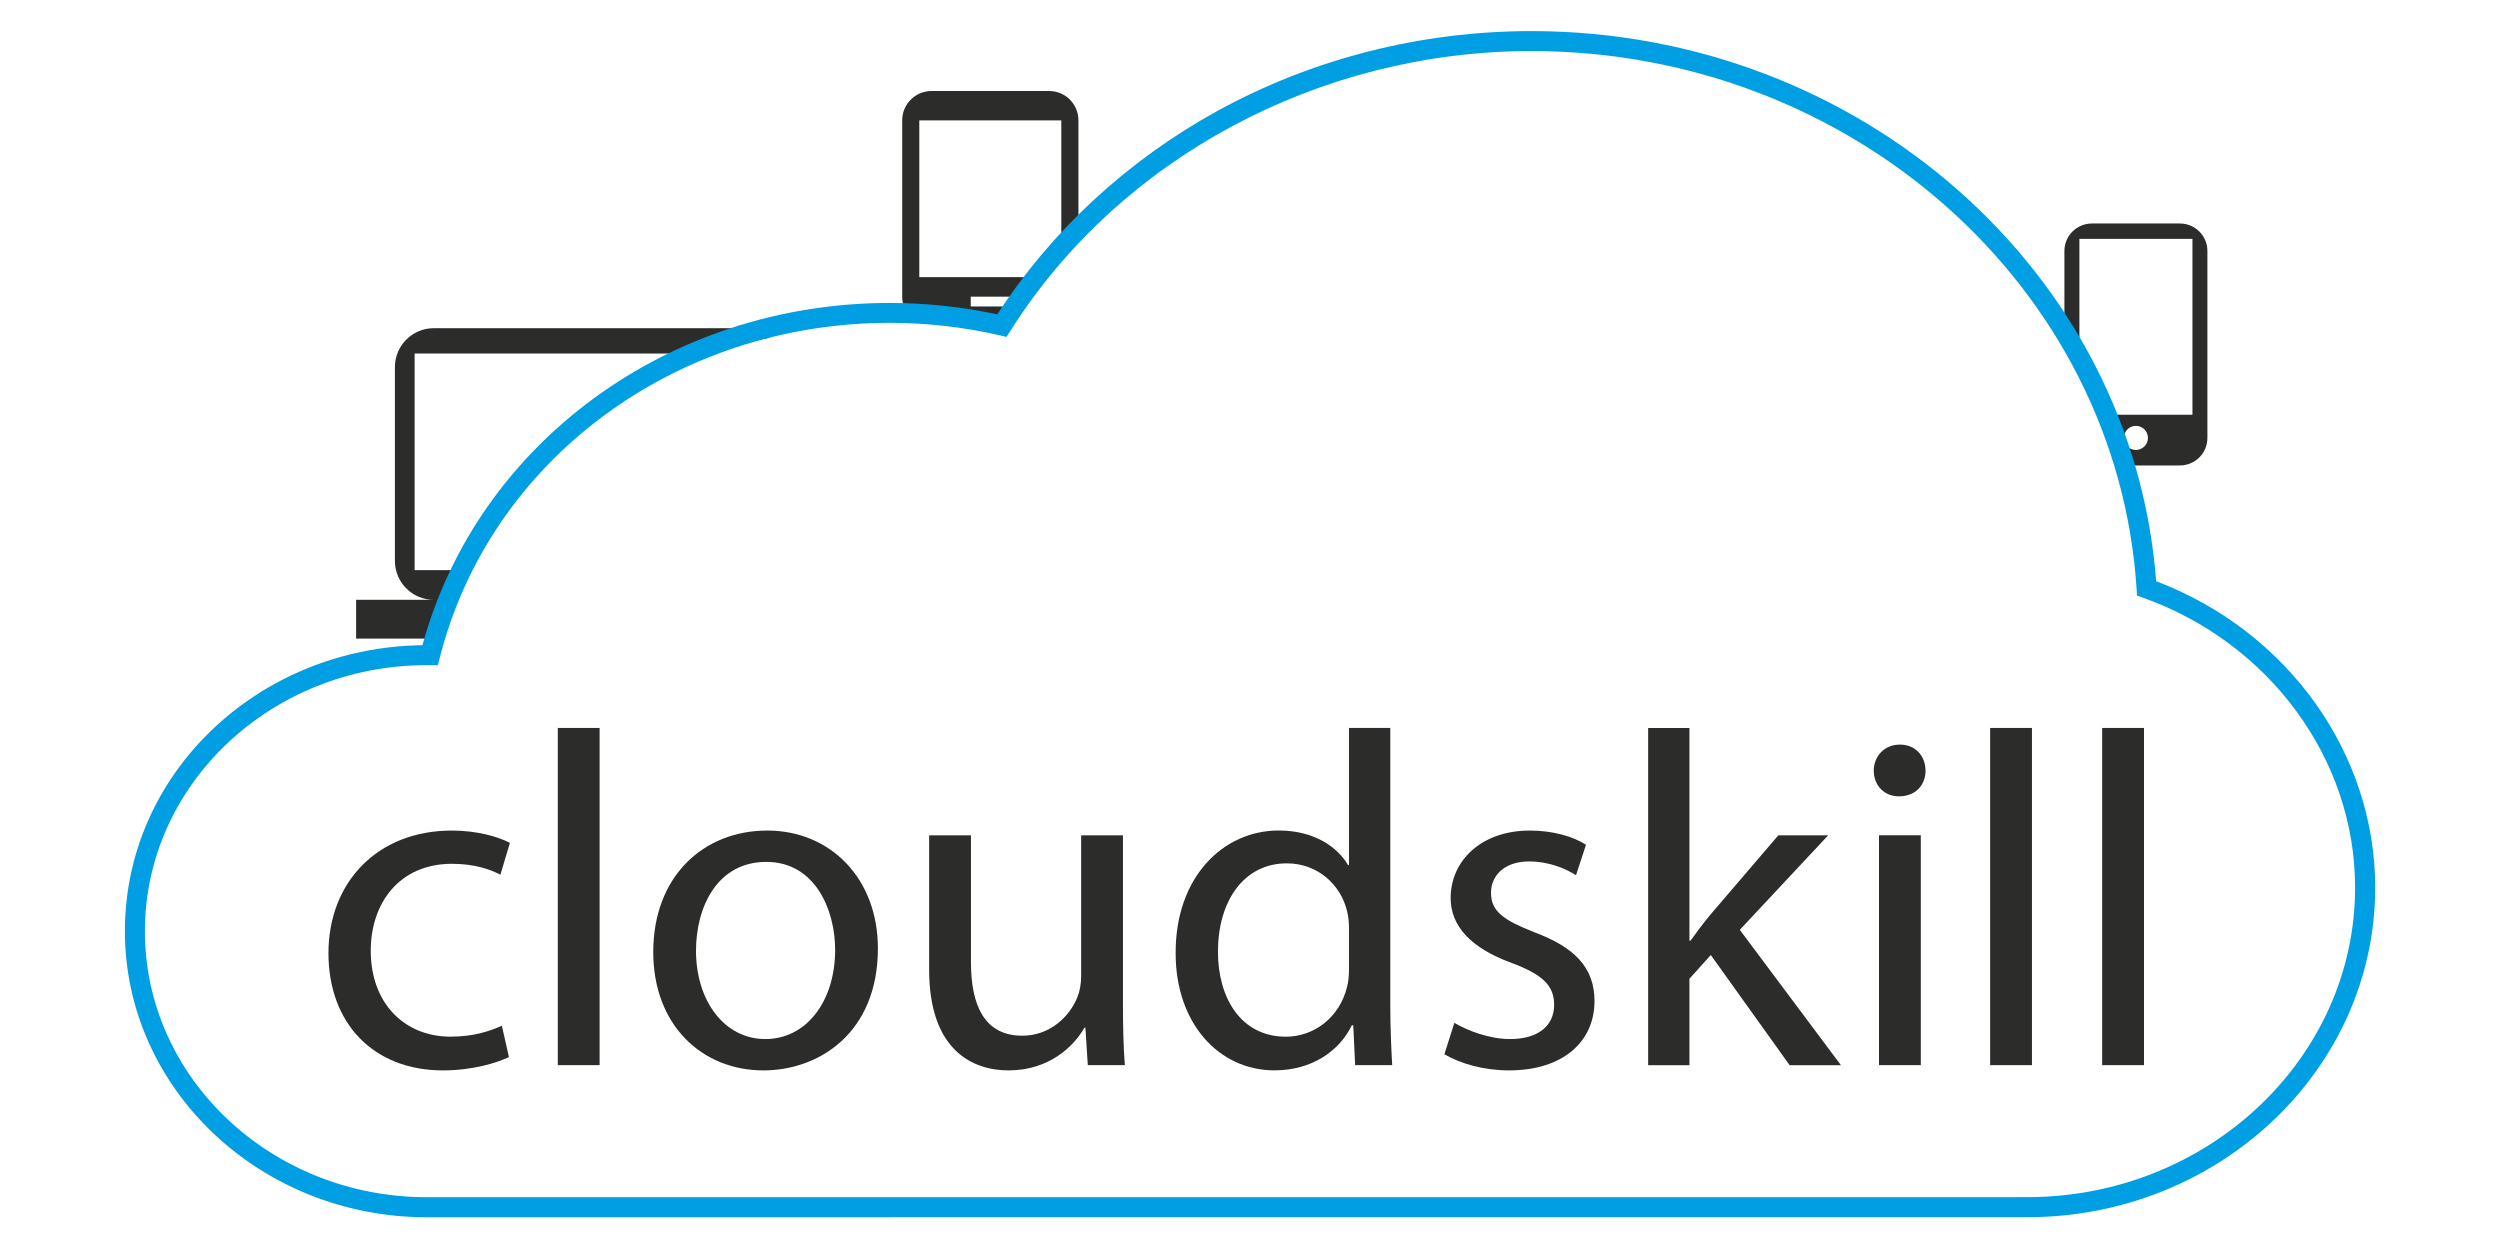 <svg xmlns="http://www.w3.org/2000/svg" id="Ebene_1" viewBox="0 0 500 249.67"><defs><style>      .st0 {        stroke: #333;      }      .st0, .st1, .st2, .st3, .st4, .st5, .st6, .st7 {        stroke-linecap: round;        stroke-linejoin: round;      }      .st0, .st1, .st2, .st3, .st4, .st6, .st7 {        fill: none;      }      .st0, .st2, .st5, .st7 {        stroke-width: 6px;      }      .st1 {        stroke-width: 6px;      }      .st1, .st2, .st3, .st5, .st6 {        stroke: #009ee3;      }      .st8 {        fill: #009ee3;      }      .st9 {        fill: #009ee2;      }      .st3 {        stroke-width: 6px;      }      .st4 {        stroke-width: 6px;      }      .st4, .st7 {        stroke: #2c2c2b;      }      .st10 {        display: none;      }      .st5 {        fill: #fff;      }      .st6 {        stroke-width: 6px;      }      .st11 {        fill: #2c2c2b;      }    </style></defs><g class="st10"><path class="st7" d="M471.79,7.06c0-19.45-15.77-35.22-35.22-35.22H63.97c-19.45,0-35.22,15.77-35.22,35.22v261.2c0,19.45,15.77,35.22,35.22,35.22h372.61c19.45,0,35.22-15.77,35.22-35.22V7.06c0-19.45-15.77-35.22-35.22-35.22H63.97c-19.45,0-35.22,15.77-35.22,35.22"></path><g><path class="st2" d="M151.91,253.81h242c15.33,0,27.76-12.43,27.76-27.76V62.66"></path><path class="st2" d="M318.29,21.5H106.64c-15.33,0-27.76,12.43-27.76,27.76v163.39"></path></g><g><circle class="st3" cx="250.27" cy="137.66" r="92.86" transform="translate(-24.04 217.29) rotate(-45)"></circle><ellipse class="st2" cx="250.27" cy="137.66" rx="43.87" ry="92.86"></ellipse><line class="st2" x1="163.36" y1="104.9" x2="337.18" y2="104.9"></line><line class="st2" x1="337.18" y1="170.42" x2="163.37" y2="170.42"></line></g><path class="st7" d="M286.58,303.48v36.06h51.74c8.64,0,15.65,7.01,15.65,15.65s-7.01,15.65-15.65,15.65h-176.09c-8.64,0-15.65-7.01-15.65-15.65s7.01-15.65,15.65-15.65h51.74v-36.06"></path></g><g id="computer_repair_service" class="st10"><g><g><path class="st2" d="M188.54,167.78c-10.08-18.23-33.02-24.83-51.25-14.76-18.23,10.08-24.83,33.02-14.76,51.25,10.08,18.23,33.02,24.83,51.25,14.76,18.23-10.08,24.83-33.02,14.76-51.25Z"></path><path class="st2" d="M237.64,148.92l-7.02-12.69c-1.61-2.9-5.15-4.12-8.2-2.81l-10.58,4.55c-2.37,1.02-5.17.58-6.99-1.25-3.73-3.74-7.84-7-12.23-9.75-2.19-1.37-3.25-4-2.79-6.54l2.08-11.34c.6-3.26-1.38-6.45-4.56-7.37l-13.94-4.01c-3.19-.92-6.55.73-7.78,3.81l-4.27,10.71c-.96,2.4-3.25,4.06-5.84,4.06-5.18,0-10.4.57-15.55,1.75-2.51.57-5.11-.54-6.58-2.66l-6.54-9.47c-1.88-2.73-5.53-3.59-8.44-1.98l-12.69,7.02c-2.9,1.61-4.12,5.15-2.81,8.2l4.55,10.58c1.02,2.37.58,5.16-1.24,6.98-3.74,3.74-6.99,7.85-9.74,12.24-1.37,2.19-4,3.25-6.54,2.79l-11.34-2.08c-3.26-.6-6.45,1.38-7.37,4.56l-4.01,13.94c-.92,3.19.73,6.55,3.81,7.78l10.71,4.27c2.4.96,4.06,3.25,4.06,5.84,0,5.18.57,10.39,1.75,15.54.58,2.51-.54,5.12-2.66,6.58l-9.48,6.54c-2.73,1.88-3.59,5.53-1.98,8.44l7.02,12.69c1.61,2.9,5.15,4.12,8.2,2.81l10.58-4.55c2.37-1.02,5.17-.58,6.99,1.25,3.73,3.74,7.84,7,12.23,9.75,2.19,1.37,3.25,4,2.79,6.54l-2.08,11.34c-.6,3.26,1.38,6.45,4.56,7.37l13.94,4.01c3.19.92,6.55-.73,7.78-3.81l4.27-10.71c.96-2.4,3.25-4.06,5.84-4.06,5.18,0,10.39-.57,15.54-1.75,2.51-.58,5.12.54,6.58,2.66l6.54,9.48c1.88,2.73,5.53,3.59,8.44,1.98l12.69-7.02c2.9-1.61,4.12-5.15,2.81-8.2l-4.55-10.58c-1.02-2.37-.58-5.17,1.25-6.99,3.74-3.73,7-7.84,9.75-12.23,1.37-2.19,4-3.25,6.54-2.79l11.34,2.08c3.26.6,6.45-1.38,7.37-4.56l4.01-13.94c.92-3.19-.73-6.55-3.81-7.78l-10.71-4.27c-2.4-.96-4.06-3.25-4.06-5.84,0-5.18-.57-10.39-1.75-15.54-.58-2.51.54-5.12,2.66-6.58l9.48-6.54c2.73-1.88,3.59-5.53,1.98-8.44h0Z"></path></g><g><circle class="st6" cx="269.01" cy="45.6" r="31.03"></circle><path class="st2" d="M321.37-6.91l-9.1-7.72c-2.08-1.77-5.16-1.67-7.13.23l-6.82,6.59c-1.53,1.47-3.81,1.95-5.74,1.08-3.96-1.79-8.07-3.1-12.25-3.93-2.08-.42-3.67-2.13-4.05-4.22l-1.71-9.33c-.49-2.69-2.94-4.56-5.66-4.34l-11.89.98c-2.72.22-4.83,2.47-4.88,5.2l-.16,9.48c-.04,2.13-1.32,4.07-3.31,4.82-3.99,1.51-7.83,3.47-11.45,5.88-1.77,1.17-4.09,1.08-5.84-.13l-7.79-5.38c-2.25-1.55-5.3-1.15-7.07.93l-7.72,9.1c-1.77,2.08-1.67,5.16.23,7.13l6.58,6.81c1.47,1.52,1.95,3.8,1.08,5.74-1.79,3.96-3.09,8.08-3.93,12.26-.42,2.09-2.13,3.67-4.22,4.05l-9.33,1.71c-2.69.49-4.56,2.94-4.34,5.66l.98,11.89c.22,2.72,2.47,4.83,5.2,4.88l9.48.16c2.13.04,4.07,1.32,4.82,3.31,1.51,3.99,3.47,7.83,5.88,11.45,1.18,1.77,1.08,4.09-.13,5.84l-5.39,7.8c-1.55,2.25-1.15,5.3.93,7.07l9.1,7.72c2.08,1.77,5.16,1.67,7.13-.23l6.82-6.59c1.53-1.47,3.81-1.95,5.74-1.08,3.96,1.79,8.07,3.1,12.25,3.93,2.08.42,3.67,2.13,4.05,4.22l1.71,9.33c.49,2.69,2.94,4.56,5.66,4.34l11.89-.98c2.72-.22,4.83-2.47,4.88-5.2l.16-9.48c.04-2.13,1.32-4.07,3.31-4.82,3.99-1.51,7.83-3.47,11.45-5.88,1.77-1.18,4.09-1.08,5.84.13l7.8,5.39c2.25,1.55,5.3,1.15,7.07-.93l7.72-9.1c1.77-2.08,1.67-5.16-.23-7.13l-6.59-6.82c-1.47-1.53-1.95-3.81-1.08-5.74,1.79-3.96,3.1-8.07,3.93-12.25.42-2.08,2.13-3.67,4.22-4.05l9.33-1.71c2.69-.49,4.56-2.94,4.34-5.66l-.98-11.89c-.22-2.72-2.47-4.83-5.2-4.88l-9.48-.16c-2.13-.04-4.07-1.32-4.82-3.31-1.51-3.99-3.47-7.83-5.88-11.45-1.18-1.77-1.08-4.09.13-5.84l5.39-7.8c1.55-2.25,1.15-5.3-.93-7.07h0Z"></path></g><path class="st7" d="M439.47,249.4l-18.86-16.12c-9.51-8.55-14.95-20.74-14.95-33.52,0,0,.3-16.6,0-22.13-.84-15.47-23.19-34.26-38.98-47.42-9.51-7.92-24.83-10.17-36.31-5.96-1.72.63-5.11,2.1-8.04,3.4-2.46,1.09-2.98,4.36-.98,6.17l36.95,33.4c4.45,4.03,4.81,10.9.8,15.36l-26.45,29.43c-4.01,4.47-10.88,4.84-15.36.84l-37.14-33.19c-2.01-1.8-5.21-.94-6.03,1.63-.98,3.04-2.08,6.57-2.53,8.35-2.96,11.87.9,26.86,9.79,35.47,14.77,14.3,35.83,34.53,51.3,33.72,5.52-.29,22-2.35,22-2.35,12.72-1.36,25.41,2.75,34.92,11.3l16.69,14.93"></path></g><g><path class="st7" d="M180.11,25.84H57.87c-9.05,0-16.4,7.34-16.4,16.39v258.93"></path><path class="st7" d="M459.45,301.17V42.23c0-9.05-7.34-16.39-16.39-16.39h-79.5"></path><path class="st7" d="M483.81,370.84H16.19c-8.49,0-13.65-9.35-9.12-16.53l33.48-53.14h418.9l33.48,53.14c4.52,7.18-.64,16.53-9.12,16.53h0Z"></path><path class="st7" d="M342.09,370.84l-11.67-20.11c-2.97-5.12-8.44-8.27-14.35-8.27h-131.09c-5.92,0-11.39,3.15-14.35,8.27l-11.67,20.11"></path></g></g><g class="st10"><path class="st7" d="M439.5,4.29h17.71c7.89,0,14.29,6.4,14.29,14.29v271.52c0,7.89-6.4,14.29-14.29,14.29H42.79c-7.89,0-14.29-6.4-14.29-14.29V18.58c0-7.89,6.4-14.29,14.29-14.29h42.87"></path><path class="st2" d="M149.97,175.78h-6.57c-39.78,0-72.03-31.25-72.03-69.81,0-27.72,16.67-51.66,40.82-62.93-.31-3.18-.49-6.4-.49-9.67,0-55.52,46.44-100.52,103.72-100.52,36.22,0,68.09,18.01,86.64,45.28,11.81-9.11,28.13-13.12,44.39-13.12,38.19,0,67.76,28.57,67.76,65.58,0,10.64-2.57,20.69-7.12,29.62,13.25,12.21,21.52,29.44,21.52,48.56,0,37.01-30.96,67.02-69.15,67.02h-9.3"></path><g><path class="st2" d="M299.58,112.2l.23-25.79c-6.54-5.37-13.97-9.69-22.02-12.73l-22.2,13.07c-1.84-.17-3.7-.28-5.59-.28s-3.74.11-5.59.28l-22.2-13.08c-8.05,3.05-15.48,7.37-22.02,12.73l.23,25.79c-2.13,3.01-3.97,6.21-5.53,9.59l-22.45,12.7c-.67,4.14-1.04,8.38-1.04,12.71s.36,8.57,1.04,12.71l22.45,12.7c1.56,3.37,3.4,6.58,5.53,9.59l-.23,25.79c6.54,5.37,13.97,9.69,22.02,12.73l22.2-13.08c1.84.17,3.7.28,5.59.28s3.74-.11,5.59-.28l22.2,13.08c8.05-3.05,15.48-7.37,22.02-12.73l-.23-25.79c2.13-3.01,3.97-6.21,5.53-9.59l22.45-12.7c.67-4.14,1.04-8.38,1.04-12.71s-.36-8.57-1.04-12.71l-22.45-12.7c-1.56-3.37-3.4-6.58-5.53-9.59h0Z"></path><circle class="st1" cx="249.98" cy="147.17" r="28.58"></circle></g><path class="st7" d="M286.31,304.84v35.28h51.74c8.64,0,15.65,6.86,15.65,15.31s-7.01,15.31-15.65,15.31h-176.09c-8.64,0-15.65-6.86-15.65-15.31s7.01-15.31,15.65-15.31h51.74v-35.28"></path></g><g class="st10"><path class="st7" d="M249,114.39h108.68l67.96-73.29c6.79-7.33,13.59-7.33,16.98-7.33,11.25,0,20.38,9.85,20.38,21.98,0,5.63-3.4,10.99-6.79,14.65l-88.34,95.27v84.25"></path><polyline class="st2" points="72.62 235.27 72.62 196.36 72.62 196.32"></polyline><path class="st7" d="M149.58,370.84H54.32c-14.16,0-25.65-11.48-25.65-25.65v-84.27c0-14.16,11.48-25.65,25.65-25.65h111.43c14.16,0,25.65,11.48,25.65,29.88v105.68"></path><path class="st7" d="M68.98,326.87h80.6c12.14,0,21.98,9.84,21.98,21.98h0c0,12.14-9.84,21.98-21.98,21.98"></path><path class="st2" d="M193.55,370.84l62.16-113.96c2.34-4.28,6.83-6.95,11.7-6.95h135.73c6.35,0,10.44,6.72,7.54,12.36l-55.92,108.55h-161.21Z"></path><path class="st2" d="M217.94,326.12v-92.58c2.63,1.11,5.53,1.73,8.57,1.73,6.08,0,11.58-2.45,15.55-6.43,4.01-3.97,6.46-9.47,6.46-15.55v-120.88c0-14.17-11.51-25.68-25.68-25.68h-124.54c-14.17,0-25.68,11.51-25.68,25.68v35.28"></path><circle class="st7" cx="105.62" cy="162" r="47.63"></circle><circle class="st2" cx="160.57" cy="-6.53" r="47.63"></circle><path class="st2" d="M204.54,132.69v80.6c0,9.09,5.52,16.9,13.4,20.24"></path><circle class="st4" cx="288.13" cy="41.1" r="47.63"></circle><line class="st2" x1="142.25" y1="370.84" x2="222.86" y2="370.84"></line></g><g class="st10"><polyline class="st7" points="227.47 90.31 171.58 90.18 74.46 184.89 105.9 216.12"></polyline><line class="st0" x1="205.86" y1="315.43" x2="205.82" y2="315.39"></line><path class="st2" d="M434.87,190.35l-63.49,61.92-117.57-114.66-41.16,40.03c-10.31,10.05-27.04,10.02-37.35-.04-5.15-5.03-7.73-11.62-7.73-18.21s2.58-13.18,7.73-18.21l52.17-50.88.19-.18c11.91-11.62,28.05-18.14,44.89-18.14h40.93l121.38,118.37h.01Z"></path><line class="st7" x1="291.08" y1="250.45" x2="350.84" y2="305.08"></line><line class="st7" x1="261.2" y1="290.51" x2="313.49" y2="341.5"></line><polygon class="st7" points="59.53 199.46 22.19 163.04 149.16 39.2 186.51 75.62 59.53 199.46"></polygon><polygon class="st2" points="440.47 195.82 477.81 159.39 347.1 31.92 309.75 68.34 440.47 195.82"></polygon><path class="st7" d="M235.39,344.79l18.54,18.42c10.19,10.09,26.83,10.22,37.14.15l22.42-21.84,37.35-36.43,22.39-21.84c8.26-8.05,8.26-21.11,0-29.15l-1.87-1.8-117.56-114.68"></path><path class="st2" d="M89.41,268.66l-3.73-3.64c-8.25-8.05-8.25-21.09,0-29.14l37.35-36.42c8.25-8.05,21.63-8.05,29.88,0l3.73,3.64c8.25,8.05,8.25,21.09,0,29.14l-37.35,36.42c-8.25,8.05-21.63,8.05-29.88,0Z"></path><path class="st2" d="M123.02,301.44l-3.73-3.64c-8.25-8.05-8.25-21.09,0-29.14l37.35-36.42c8.25-8.05,21.63-8.05,29.88,0l3.73,3.64c8.25,8.05,8.25,21.09,0,29.14l-37.35,36.42c-8.25,8.05-21.63,8.05-29.88,0h0Z"></path><path class="st2" d="M156.63,334.22l-3.73-3.64c-8.25-8.05-8.25-21.09,0-29.14l37.35-36.42c8.25-8.05,21.63-8.05,29.88,0l3.73,3.64c8.25,8.05,8.25,21.09,0,29.14l-37.35,36.42c-8.25,8.05-21.63,8.05-29.88,0Z"></path><path class="st2" d="M186.51,363.36h0c-8.25-8.05-8.25-21.09,0-29.14l18.67-18.21c8.25-8.05,21.63-8.05,29.88,0h0c8.25,8.05,8.25,21.09,0,29.14l-18.67,18.21c-8.25,8.05-21.63,8.05-29.88,0Z"></path></g><g class="st10"><path class="st7" d="M438.51,93.22v263.91c0,7.57-6.14,13.71-13.71,13.71H75.2c-7.57,0-13.71-6.14-13.71-13.71V93.22"></path><line class="st7" x1="109.48" y1="57.56" x2="61.49" y2="93.22"></line><line class="st7" x1="390.68" y1="57.35" x2="438.51" y2="93.22"></line><g><line class="st2" x1="390.52" y1="34.95" x2="390.52" y2="128.55"></line><path class="st2" d="M109.48,128.55V-40.45c0-7.57,6.14-13.71,13.71-13.71h178.23"></path><path class="st2" d="M315.12,34.95h75.4l-89.11-89.11V21.24c0,7.57,6.14,13.71,13.71,13.71h0Z"></path></g><line class="st7" x1="61.49" y1="93.22" x2="433.86" y2="367.42"></line><line class="st7" x1="438.51" y1="93.22" x2="250" y2="232.03"></line></g><g class="st10"><circle class="st5" cx="250" cy="187.49" r="182.35"></circle><path class="st8" d="M308.51,173.75l-69.98-40.4c-4.11-2.37-9.01-2.37-13.11,0-4.1,2.37-6.56,6.62-6.56,11.35v80.8c0,4.74,2.45,8.99,6.56,11.36,2.05,1.18,4.3,1.78,6.56,1.78s4.5-.59,6.56-1.78l69.98-40.4c4.11-2.37,6.56-6.62,6.56-11.36,0-4.74-2.45-8.98-6.56-11.35Z"></path></g><g><g><path class="st11" d="M101.78,211.42c-2.18,1.04-7.03,2.66-13.2,2.66-13.87,0-22.89-9.4-22.89-23.46s9.69-24.51,24.7-24.51c4.94,0,9.31,1.23,11.59,2.47l-1.9,6.36c-1.99-1.04-5.13-2.18-9.69-2.18-10.54,0-16.24,7.88-16.24,17.38,0,10.64,6.84,17.19,15.96,17.19,4.75,0,7.88-1.14,10.26-2.18l1.42,6.27Z"></path><path class="st11" d="M111.56,145.59h8.36v67.44h-8.36v-67.44Z"></path><path class="st11" d="M175.58,189.67c0,17-11.87,24.41-22.89,24.41-12.35,0-22.04-9.12-22.04-23.65,0-15.29,10.16-24.32,22.8-24.32s22.13,9.59,22.13,23.56ZM139.2,190.14c0,10.07,5.7,17.67,13.87,17.67s13.96-7.5,13.96-17.86c0-7.79-3.89-17.57-13.77-17.57s-14.06,9.12-14.06,17.76Z"></path><path class="st11" d="M224.59,200.4c0,4.84.09,9.02.38,12.63h-7.41l-.48-7.5h-.19c-2.09,3.7-7.03,8.55-15.2,8.55-7.22,0-15.86-4.08-15.86-20.14v-26.88h8.36v25.36c0,8.74,2.75,14.72,10.26,14.72,5.6,0,9.5-3.89,11.02-7.69.48-1.14.76-2.66.76-4.27v-28.12h8.36v33.34Z"></path><path class="st11" d="M278.06,145.59v55.57c0,4.08.19,8.74.38,11.87h-7.41l-.38-7.98h-.28c-2.47,5.13-7.98,9.02-15.48,9.02-11.11,0-19.76-9.4-19.76-23.37-.09-15.29,9.5-24.6,20.61-24.6,7.12,0,11.78,3.32,13.87,6.93h.19v-27.45h8.26ZM269.8,185.77c0-1.04-.09-2.47-.38-3.51-1.23-5.22-5.79-9.59-12.06-9.59-8.64,0-13.77,7.6-13.77,17.67,0,9.31,4.65,17,13.58,17,5.6,0,10.73-3.8,12.25-9.97.29-1.14.38-2.28.38-3.61v-7.98Z"></path><path class="st11" d="M290.89,204.58c2.56,1.52,6.93,3.23,11.11,3.23,5.98,0,8.83-2.94,8.83-6.84s-2.38-6.08-8.45-8.36c-8.36-3.04-12.25-7.5-12.25-13.01,0-7.41,6.08-13.49,15.86-13.49,4.65,0,8.74,1.23,11.21,2.85l-2,6.08c-1.8-1.14-5.13-2.75-9.4-2.75-4.94,0-7.6,2.85-7.6,6.27,0,3.8,2.66,5.51,8.64,7.88,7.88,2.94,12.06,6.93,12.06,13.77,0,8.17-6.36,13.87-17.1,13.87-5.03,0-9.69-1.33-12.92-3.23l1.99-6.27Z"></path><path class="st11" d="M337.9,188.15h.19c1.14-1.61,2.66-3.61,3.99-5.22l13.58-15.86h9.97l-17.67,18.9,20.23,27.07h-10.26l-15.77-22.04-4.27,4.75v17.29h-8.26v-67.44h8.26v42.55Z"></path><path class="st11" d="M385.11,154.14c0,2.85-1.99,5.13-5.32,5.13-3.04,0-5.04-2.28-5.04-5.13s2.09-5.22,5.22-5.22,5.13,2.28,5.13,5.22ZM375.8,213.03v-45.97h8.36v45.97h-8.36Z"></path><path class="st11" d="M398.03,145.59h8.36v67.44h-8.36v-67.44Z"></path><path class="st11" d="M420.44,145.59h8.36v67.44h-8.36v-67.44Z"></path></g><path class="st11" d="M92.4,114.02h-9.48v-43.32h59.68c3.65-1.28,7.41-2.35,11.26-3.18-1.36-1.17-3.12-1.88-5.04-1.88h-62.08c-4.27,0-7.76,3.49-7.76,7.76v38.8c0,4.27,3.49,7.76,7.76,7.76h-15.52v7.76h15.72c1.41-4.75,3.24-9.33,5.46-13.71Z"></path><path class="st11" d="M182.41,63.7c4.57.2,9.06.71,13.44,1.51h5.13c2.18-3.38,4.54-6.65,7.06-9.79h-24.18v-31.34h28.4v26.36c1.11-1.24,2.26-2.46,3.43-3.65v-22.71c0-3.25-2.62-5.88-5.87-5.88h-23.5c-3.25,0-5.88,2.62-5.88,5.88v35.26c0,1.75.77,3.29,1.97,4.37ZM194.15,59.33h7.83v1.96h-7.83v-1.96Z"></path><path class="st11" d="M415.88,71.44v-23.67h22.61v35.18h-17.15c1.35,3.31,2.54,6.69,3.57,10.14h11.07c3.04,0,5.5-2.46,5.5-5.5v-37.39c0-3.04-2.46-5.5-5.5-5.5h-17.6c-3.03,0-5.5,2.46-5.5,5.5v16.09c1.04,1.69,2.04,3.41,2.99,5.16ZM427.18,89.99c-1.33,0-2.41-1.08-2.41-2.41s1.08-2.41,2.41-2.41,2.41,1.08,2.41,2.41-1.08,2.41-2.41,2.41Z"></path><path class="st9" d="M177.94,243.45h-92.6c-33.28,0-60.36-25.67-60.36-57.21s26.61-56.77,59.51-57.2c11.02-40.38,49.21-68.45,93.46-68.45,7.24,0,14.47.77,21.51,2.28,10.88-16.79,26.11-30.85,44.11-40.73,18.98-10.41,40.66-15.92,62.72-15.92,65.66,0,120.27,48.22,124.94,110.03,26.26,9.94,43.81,34.39,43.81,61.25,0,36.36-31.22,65.94-69.59,65.94-.12,0-.23,0-.35,0h-.54s-226.6,0-226.6,0ZM85.34,133.03c-31.08,0-56.36,23.87-56.36,53.21s25.28,53.2,56.36,53.2h317.2s2.01-.02,2.01-.02c.16,0,.31,0,.47.01.14,0,.27,0,.41,0,36.17,0,65.59-27.79,65.59-61.94,0-25.59-17.03-48.87-42.38-57.94l-1.24-.44-.08-1.31c-3.86-60.33-57.03-107.59-121.04-107.59-42.48,0-82.41,21.45-104.21,55.97l-.76,1.2-1.38-.32c-7.18-1.65-14.57-2.49-21.99-2.49-42.97,0-79.97,27.53-89.98,66.95l-.39,1.52-1.94-.02c-.1,0-.2,0-.3,0Z"></path></g></svg>